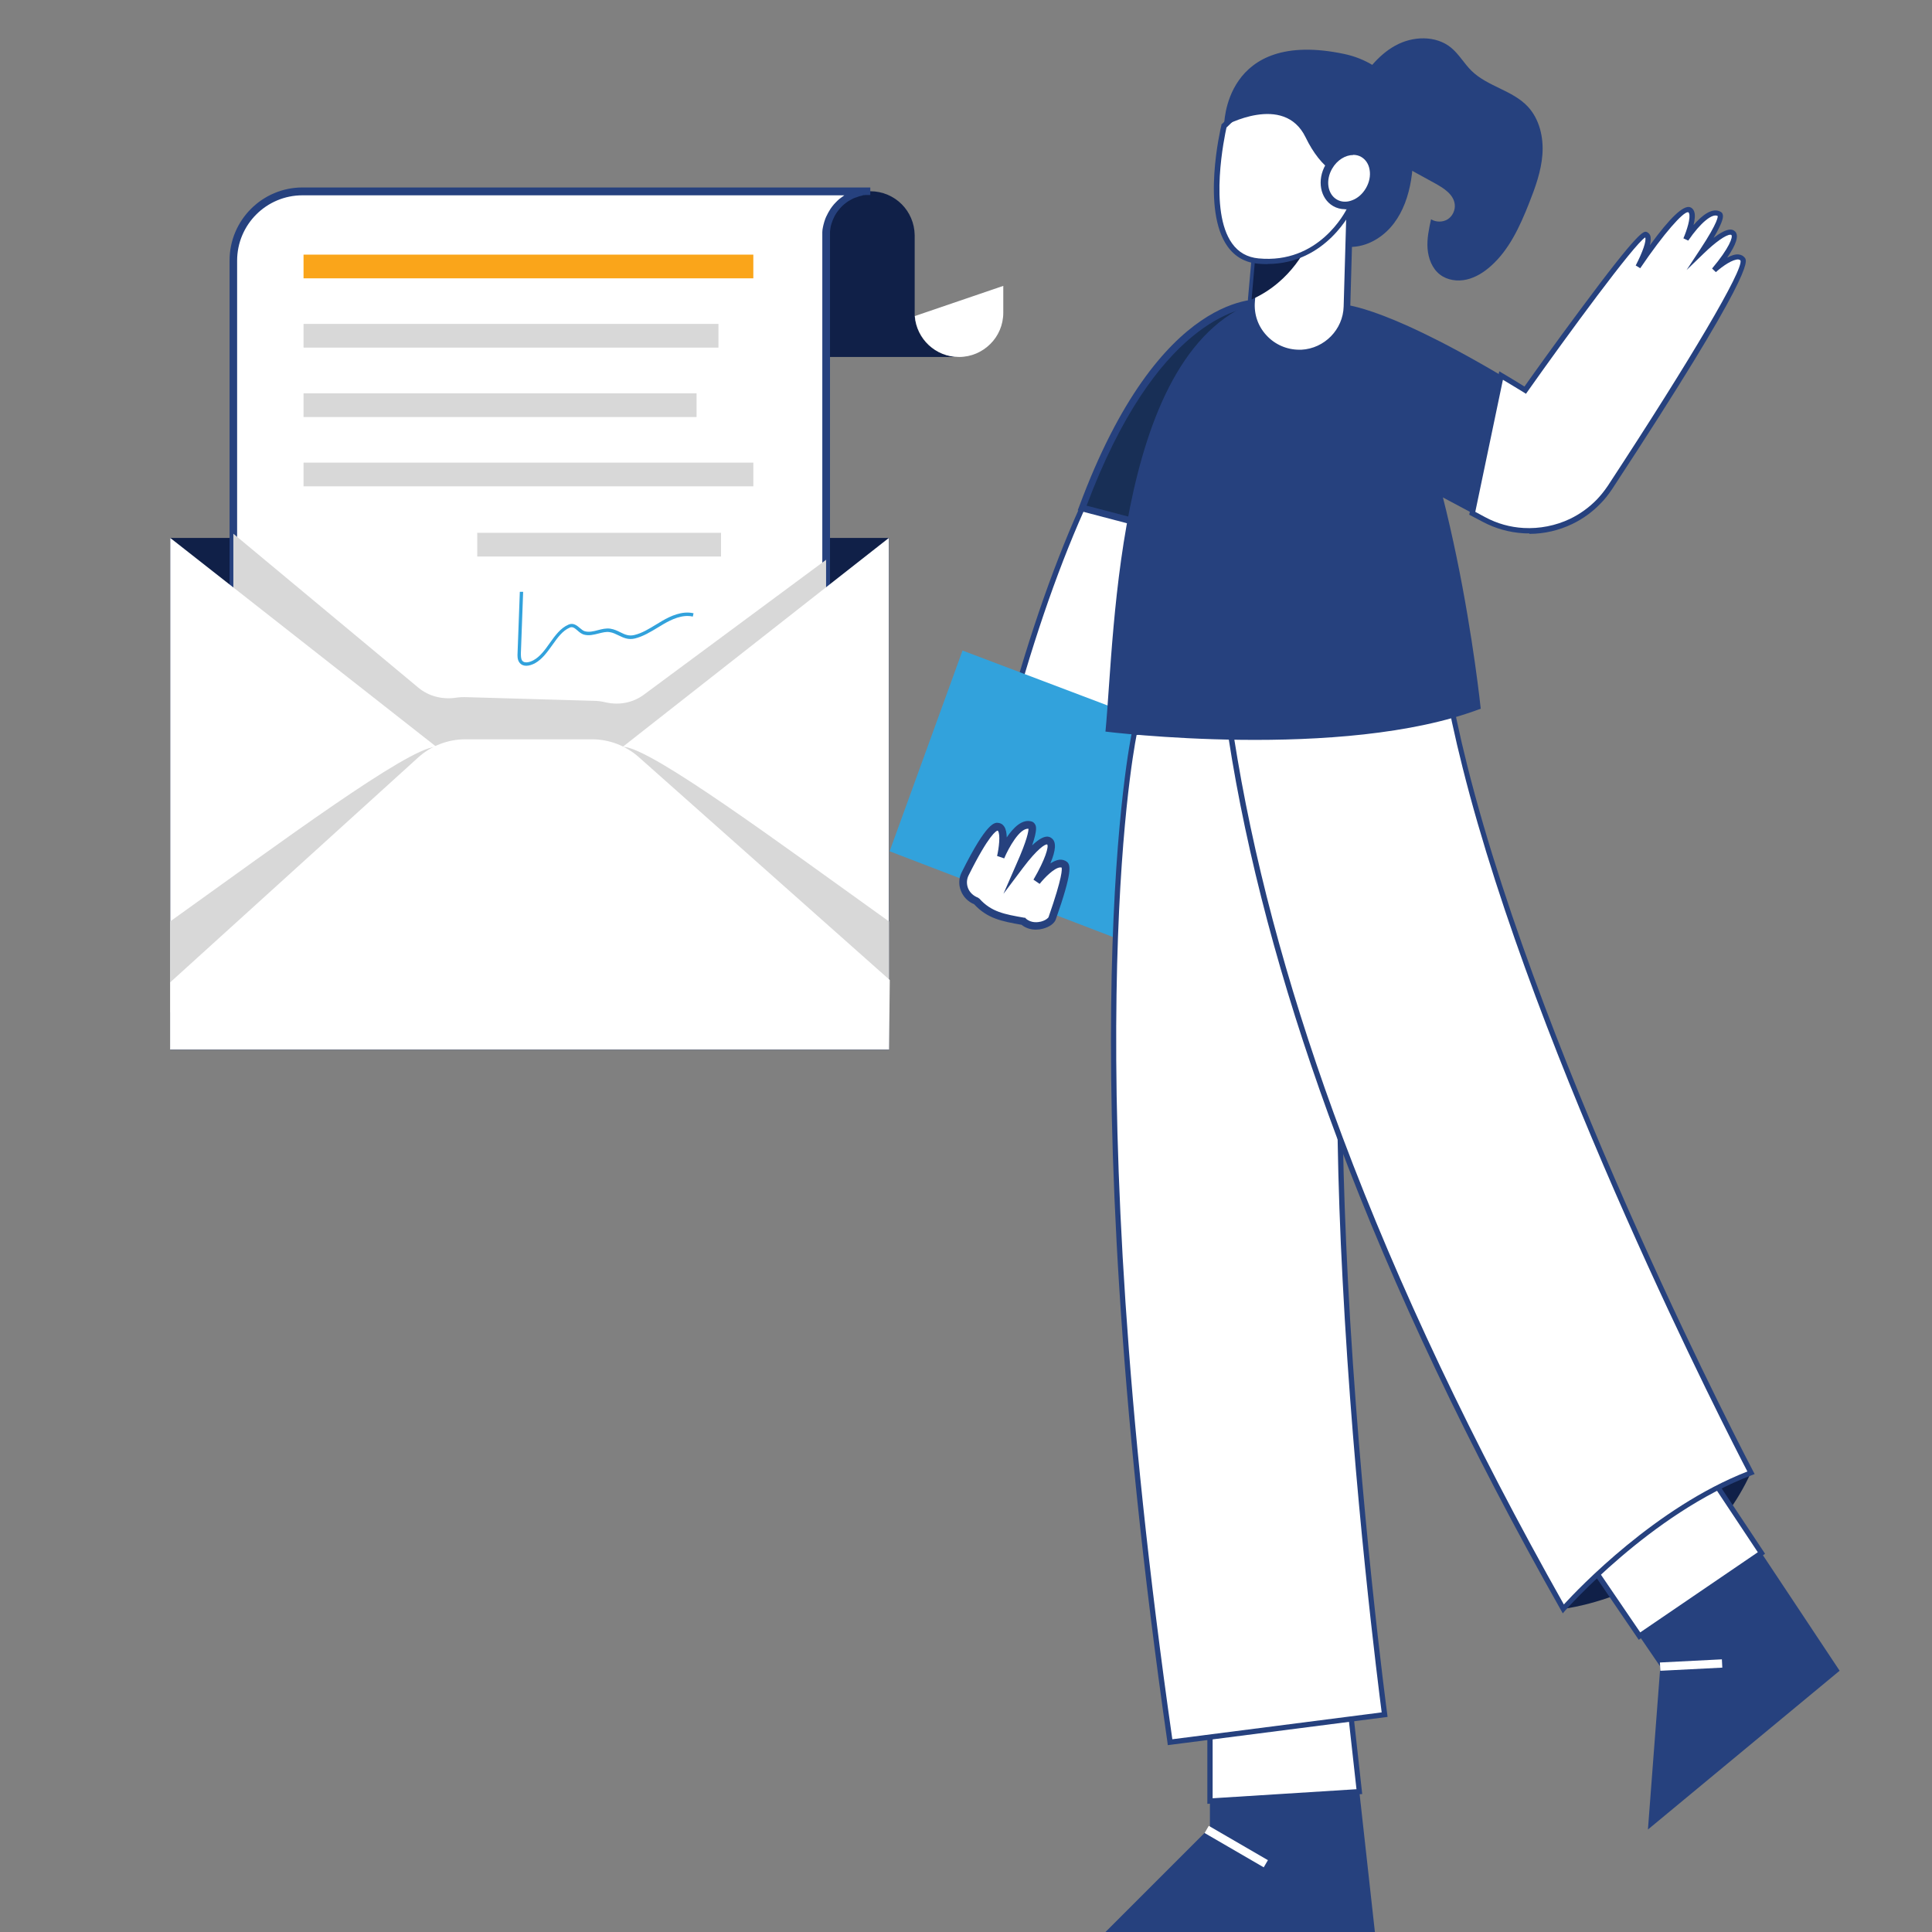 <?xml version="1.0" encoding="UTF-8"?><svg id="info" xmlns="http://www.w3.org/2000/svg" viewBox="0 0 128 128"><rect x="0" y="0" width="128" height="128" fill="#808080" stroke="none"/><defs><style>.cls-1{fill:#102048;}.cls-2{fill:#d8d8d8;}.cls-3{fill:#fff;}.cls-4{fill:#faa51a;}.cls-5{fill:#182f56;}.cls-6{fill:#32a2dc;}.cls-7{fill:#26417e;}</style></defs><rect class="cls-1" x="11.28" y="35.64" width="47.62" height="33.91"/><path class="cls-1" d="M63.53,23.65h-8.81v-8.04c0-1.62,1.32-2.94,2.94-2.94.81,0,1.55.33,2.08.86.52.52.85,1.25.86,2.05v5.13s0,.05,0,.08v.15h0c.11,1.51,1.38,2.71,2.93,2.71Z"/><path class="cls-3" d="M66.47,18.94v1.78c0,.81-.33,1.55-.86,2.07-.53.53-1.26.86-2.07.86-1.55,0-2.81-1.19-2.93-2.71l5.86-2Z"/><path class="cls-3" d="M57.66,12.67c-.06,0-.12,0-.18,0-.04,0-.08,0-.12,0-.04,0-.08,0-.13.02-.02,0-.05,0-.07.01-.03,0-.06.01-.09.02-.04,0-.09.02-.13.03-.06.02-.13.03-.19.06-.03,0-.06.02-.09.03-.03,0-.06.02-.09.03-.04.02-.08.03-.12.05-.04.02-.07.03-.11.05,0,0-.02,0-.03.02-.03.02-.06.03-.09.05-.12.07-.24.15-.35.24-.03.02-.06.05-.09.08-.04.03-.07.06-.1.09-.03.03-.06.06-.1.09-.09.09-.17.18-.25.28-.03.04-.06.09-.1.13-.1.15-.18.31-.26.47-.02.04-.03.08-.05.13-.05.13-.09.26-.12.39,0,.05-.02.09-.03.14-.02.09-.03.19-.04.28v41.2H15.46V17.25c0-2.53,2.05-4.58,4.58-4.58h37.62Z"/><path class="cls-7" d="M54.98,56.83H15.21V17.25c0-2.66,2.17-4.83,4.83-4.83h37.62v.5c-.06,0-.11,0-.16,0-.04,0-.08,0-.11,0-.04,0-.08,0-.12.01h-.08s-.05.02-.07.03c-.05.01-.09.02-.13.03-.05.01-.11.03-.16.05-.04.01-.06.02-.08.03l-.07.02c-.06.02-.1.04-.13.05-.04.02-.07.03-.1.05l-.11.06c-.13.07-.24.14-.33.22l-.09.07s-.06.05-.09.08l-.09.09c-.08.08-.15.17-.22.26l-.09.12c-.09.13-.17.28-.23.43l-.03.07c-.06.16-.1.28-.13.4l-.02.13c-.01.08-.03.16-.03.25v41.43ZM15.71,56.33h38.77V15.38c0-.12.02-.22.04-.32l.03-.14c.04-.16.08-.3.13-.43l.06-.14c.08-.17.17-.34.28-.51l.1-.14c.08-.11.17-.21.27-.31l.1-.1s.07-.07.11-.1l.08-.06c.09-.07.18-.13.26-.19H20.04c-2.39,0-4.33,1.94-4.33,4.33v39.08Z"/><rect class="cls-4" x="20.11" y="16.87" width="29.8" height="1.57"/><rect class="cls-2" x="20.11" y="21.46" width="27.49" height="1.57"/><rect class="cls-2" x="20.11" y="26.06" width="26.04" height="1.57"/><rect class="cls-2" x="20.11" y="30.65" width="29.8" height="1.57"/><rect class="cls-2" x="31.62" y="35.3" width="16.15" height="1.57"/><path class="cls-6" d="M34.87,44.11c-.18,0-.34-.06-.46-.22-.14-.19-.13-.45-.12-.63l.15-4.05h.22s-.15,4.06-.15,4.06c0,.19,0,.37.08.49.19.26.65.04.74-.01.45-.24.78-.7,1.09-1.14.35-.49.71-1,1.25-1.23.32-.14.56.07.75.23.11.09.21.18.32.21.28.08.57.01.87-.07.27-.07.54-.14.82-.1.26.04.47.14.67.24.3.15.56.27.93.18.51-.12.99-.42,1.45-.7.13-.08.27-.16.4-.24.52-.3,1.3-.68,2.07-.5l-.05.22c-.7-.16-1.42.2-1.91.48-.13.08-.26.16-.4.24-.48.29-.97.59-1.52.73-.45.11-.77-.05-1.08-.2-.19-.09-.38-.19-.6-.22-.24-.04-.48.03-.73.09-.32.08-.64.17-.99.07-.15-.05-.28-.15-.4-.26-.2-.17-.33-.28-.52-.2-.49.21-.81.67-1.16,1.16-.33.46-.67.94-1.16,1.21-.18.09-.38.16-.57.16Z"/><path class="cls-2" d="M54.73,37.06v19.52H15.46v-21.22l12.27,10.21c.68.56,1.56.78,2.44.66.25-.04.51-.05.77-.04l8.36.24c.29,0,.58.04.86.11.87.19,1.77.02,2.49-.51l12.09-8.95Z"/><polygon class="cls-3" points="29.18 49.69 28.85 50.06 14.07 66.44 11.28 69.55 11.28 35.64 29.18 49.69"/><polygon class="cls-3" points="58.89 35.64 40.99 49.69 58.89 69.54 58.89 35.64"/><path class="cls-2" d="M28.85,50.06l-14.78,16.39-2.8.62v-6.02c7.39-5.29,15.67-11.43,17.57-11.57v.59Z"/><path class="cls-2" d="M41.32,50.06l14.78,16.39,2.8.62v-6.02c-7.39-5.29-15.67-11.43-17.57-11.57v.59Z"/><path class="cls-3" d="M58.89,69.54H11.28v-4.46s16.42-14.89,16.42-14.89c.86-.78,1.98-1.21,3.14-1.21h8.37c1.15,0,2.25.42,3.11,1.18l16.63,14.77-.05,4.61Z"/><path class="cls-3" d="M66.54,48.79l6.7,3.01,4.99-16.42-6.54-1.72c-1.73,3.86-3.49,8.8-5.15,15.14Z"/><path class="cls-7" d="M73.35,52.04l-7.01-3.15.04-.14c1.53-5.83,3.26-10.93,5.16-15.16l.06-.14,6.85,1.8-.05.17-5.05,16.62ZM66.75,48.69l6.38,2.86,4.88-16.06-6.21-1.63c-1.85,4.16-3.54,9.14-5.04,14.83Z"/><path class="cls-5" d="M71.69,33.66l6.54,1.72,5.58-15.32s-6.74-.91-12.11,13.6Z"/><path class="cls-7" d="M78.37,35.64l-6.97-1.83.09-.23c5.37-14.52,12.07-13.78,12.35-13.75l.28.04-.09.26-5.65,15.51ZM71.99,33.5l6.1,1.6,5.4-14.83c-1.32.05-6.91,1-11.5,13.23Z"/><polygon class="cls-6" points="63.77 43.1 58.94 56.4 76.97 63.32 80.62 49.48 63.77 43.1"/><path class="cls-3" d="M69.7,60.82c-.13.38-1.21.83-1.9.21-1.35-.24-2.26-.41-3.1-1.34-.76-.29-1.1-1.11-.75-1.81.66-1.33,1.69-3.2,2.18-3.13.61.09.17,1.98.17,1.98,0,0,1.02-2.4,1.99-2.08.43.14-.61,2.43-.71,2.67.16-.22,1.46-1.96,1.96-1.6.5.37-.71,2.43-.84,2.65.14-.17,1.28-1.55,1.83-1.09.24.2-.14,1.59-.81,3.53Z"/><path class="cls-7" d="M68.62,61.59c-.35,0-.68-.11-.94-.32-1.3-.23-2.26-.41-3.14-1.36-.41-.17-.73-.5-.88-.9-.16-.4-.14-.84.06-1.23,1.68-3.37,2.19-3.3,2.44-3.26.15.02.28.1.37.24.12.17.16.44.17.72.43-.64,1.03-1.25,1.66-1.05.1.03.18.11.23.21.05.1.15.33-.21,1.37.85-.81,1.17-.57,1.3-.47.31.23.28.79-.09,1.66.2-.12.4-.22.59-.24.19-.02.37.03.51.14.24.2.37.65-.74,3.81h0c-.09.27-.43.51-.86.62-.15.04-.3.06-.45.06ZM66.1,55.03c-.08,0-.57.24-1.93,2.97-.13.26-.14.56-.04.83.11.29.35.52.66.64l.1.07c.79.88,1.66,1.03,2.96,1.26h.07s.05.06.05.06c.36.32.81.24.99.2.31-.08.49-.24.51-.3h0c.94-2.7.9-3.2.86-3.29,0,.01-.02,0-.07,0-.01,0-.02,0-.04,0-.38.04-1.01.67-1.34,1.09l-.41-.28c.8-1.37,1.02-2.2.91-2.33-.12-.05-.66.29-1.6,1.54l-1.3,1.73.86-1.97c.74-1.66.8-2.2.8-2.34-.58-.07-1.32,1.27-1.61,1.96l-.47-.16c.12-.52.23-1.41.06-1.66,0,0,0,0,0,0Z"/><path class="cls-1" d="M103.57,106.59s8.75-.96,12.43-9.02l-9.7.55-2.73,8.47Z"/><polygon class="cls-3" points="113.23 97.67 104.85 102.86 108.62 108.4 116.7 102.89 113.23 97.67"/><path class="cls-7" d="M108.57,108.64l-3.97-5.83.16-.1,8.52-5.28,3.66,5.51-.14.1-8.23,5.6ZM105.1,102.91l3.57,5.24,7.79-5.31-3.28-4.94-8.08,5.01Z"/><polygon class="cls-7" points="121.88 110.69 116.7 102.89 108.62 108.4 110 110.42 109.18 121.21 121.88 110.69"/><rect class="cls-3" x="109.99" y="110.04" width="4.11" height=".55" transform="translate(-5.46 5.83) rotate(-2.91)"/><polygon class="cls-3" points="89.36 112.42 80.16 111.88 80.16 119.33 90.06 118.7 89.36 112.42"/><path class="cls-7" d="M79.99,119.51v-7.82l9.53.57.73,6.6-10.27.65ZM80.34,112.06v7.08l9.53-.6-.66-5.95-8.87-.53Z"/><polygon class="cls-7" points="80.16 119.33 80.16 121.08 73.24 128 91.09 128 90.06 118.7 80.16 119.33"/><rect class="cls-3" x="81.64" y="120.08" width=".55" height="4.53" transform="translate(-65.03 131.75) rotate(-59.86)"/><path class="cls-3" d="M88.9,64.86c-.14,3.39-.17,6.96-.11,10.57.05,3.13.17,6.27.33,9.35.79,15.29,2.61,28.83,2.61,28.83l-14.21,1.83c-6.74-47.01-2.37-66.87-2.37-66.87l6.19-1.26,5.5-1.12,6.17-1.26c-.08.11-.15.24-.22.36-.94,1.54-1.68,3.58-2.26,6.01-.9,3.78-1.4,8.47-1.63,13.57Z"/><path class="cls-7" d="M77.37,115.63l-.02-.17c-6.67-46.5-2.41-66.73-2.36-66.93l.02-.11,18.38-3.75-.23.35c-.07.11-.15.23-.22.35-.9,1.47-1.65,3.47-2.24,5.96-.84,3.51-1.38,8.06-1.62,13.54-.13,3.21-.17,6.76-.11,10.55.05,3.04.17,6.18.33,9.35.78,15.11,2.59,28.68,2.61,28.81l.02.17-14.56,1.87ZM75.3,48.71c-.33,1.67-4,21.99,2.37,66.52l13.87-1.78c-.21-1.64-1.86-14.48-2.59-28.67-.17-3.17-.28-6.32-.33-9.36-.06-3.8-.03-7.36.11-10.58h0c.24-5.5.79-10.08,1.63-13.6.6-2.52,1.36-4.56,2.28-6.06,0,0,0-.01,0-.02l-17.34,3.54Z"/><path class="cls-3" d="M116.01,97.57c-6.83,2.6-12.43,9.02-12.43,9.02-5.9-10.42-10.93-20.89-14.78-31.17-3.21-8.55-5.6-16.97-6.98-25.11-.17-1.01-.33-2.02-.46-3.02-.02-.09-.03-.19-.04-.28l5.54-.84,5.94-.9,3-.45c.32,1.91.75,3.91,1.27,5.97,5.17,20.57,18.95,46.77,18.95,46.77Z"/><path class="cls-7" d="M103.54,106.89l-.12-.21c-6.1-10.78-11.08-21.28-14.8-31.19-3.29-8.78-5.65-17.24-6.99-25.14-.19-1.13-.34-2.12-.47-3.02-.02-.09-.03-.19-.04-.29l-.02-.17,14.82-2.24.03.17c.31,1.84.74,3.85,1.27,5.96,5.11,20.32,18.8,46.47,18.94,46.73l.09.17-.18.07c-6.71,2.55-12.31,8.91-12.37,8.97l-.16.19ZM81.5,47.16s.01.07.02.11c.12.91.28,1.9.47,3.02,1.34,7.88,3.68,16.32,6.97,25.08,3.69,9.83,8.62,20.24,14.65,30.93.97-1.06,6.09-6.44,12.16-8.81-1.21-2.32-13.98-27.15-18.87-46.64-.52-2.06-.94-4.01-1.25-5.82l-14.14,2.13Z"/><path class="cls-7" d="M98.11,46.95c-9.16,3.48-24.87,1.52-24.87,1.52.64-6.65.68-26.33,10.93-28.79l4.58.48c2.4.94,4.27,4.53,5.68,8.78.85,2.54,1.52,5.31,2.06,7.91,1.13,5.44,1.61,10.08,1.61,10.08Z"/><path class="cls-7" d="M88.75,20.17l-.61,8.81,9.41,5.02,1.9-9.13c-8.27-4.89-10.7-4.71-10.7-4.71Z"/><path class="cls-3" d="M106.67,32.28c-.22.34-.48.66-.76.95-.51.54-1.12.97-1.8,1.3-1,.49-2.09.69-3.18.63-.91-.05-1.8-.31-2.62-.74l-.77-.41,1.91-9.13c.51.31,1.04.62,1.6.97,0,0,7.44-10.52,7.99-10.31.49.18-.34,1.81-.51,2.13.32-.48,2.74-4.02,3.38-3.77.51.19-.14,1.77-.22,1.96.15-.21,1.44-2.12,2.22-1.66.36.21-1.03,2.28-1.17,2.49.17-.16,1.72-1.66,2.1-1.21.39.45-1.11,2.24-1.28,2.44.15-.14,1.48-1.29,1.9-.73.55.72-6.21,11.18-8.79,15.12Z"/><path class="cls-7" d="M101.32,35.34c-.13,0-.27,0-.4-.01-.94-.06-1.84-.31-2.69-.76l-.89-.47.03-.13,1.96-9.37.44.26c.4.24.8.48,1.23.75.4-.57,2.03-2.86,3.7-5.1,3.93-5.3,4.2-5.21,4.4-5.14.1.04.18.12.23.23.06.16.04.39-.02.65,1.34-1.84,2.23-2.68,2.67-2.52.11.04.2.13.25.25.1.23.06.58-.03.93.57-.65,1.26-1.2,1.81-.87.05.03.11.08.13.19.02.1.08.36-.61,1.53.4-.31.82-.55,1.11-.55,0,0,.02,0,.02,0,.13,0,.23.06.31.14.24.28.06.85-.54,1.72.26-.14.54-.24.77-.21.16.02.3.09.4.22.17.22.68.88-8.79,15.32h0c-.24.36-.5.69-.78.97-.53.55-1.15,1-1.85,1.34-.89.43-1.87.66-2.86.66ZM97.74,33.91l.65.35c.8.43,1.66.67,2.55.72,1.05.06,2.13-.15,3.09-.61.66-.32,1.25-.75,1.75-1.26.26-.27.51-.58.74-.92,5.54-8.45,8.99-14.31,8.79-14.93-.03-.04-.08-.06-.14-.07-.36-.02-1.01.41-1.49.84l-.25-.24c1.15-1.37,1.39-2.09,1.28-2.22,0,0-.02-.02-.06-.02h-.01c-.29,0-.99.49-1.77,1.25l-1.13,1.09.89-1.35c1.25-1.89,1.18-2.22,1.17-2.23-.35-.19-1.13.43-1.95,1.63l-.32-.15c.22-.51.5-1.37.37-1.67-.02-.04-.04-.05-.05-.06,0,0-.02,0-.03,0-.32,0-1.55,1.35-3.15,3.71l-.3-.18c.46-.89.72-1.63.63-1.86,0,0,0,0,0,0-.73.44-5.14,6.45-7.81,10.23l-.09.13-.14-.09c-.48-.29-.93-.57-1.37-.83h-.02s-1.83,8.75-1.83,8.75Z"/><path class="cls-7" d="M92.43,3.03c1.15-.65,2.7-.7,3.71.13.53.44.87,1.06,1.36,1.54,1.06,1.03,2.7,1.28,3.71,2.35.78.83,1.06,2.03.98,3.17-.08,1.13-.48,2.22-.9,3.28-.6,1.51-1.3,3.04-2.51,4.12-.46.41-1,.76-1.61.9-.6.14-1.28.05-1.77-.33-.52-.4-.77-1.07-.82-1.72s.09-1.3.23-1.94c.33.2.78.2,1.1,0s.52-.61.47-1c-.08-.65-.72-1.06-1.3-1.38-.95-.52-1.91-1.05-2.86-1.57-.56-.31-1.13-.62-1.55-1.1-.7-.8-1.27-2.56-.8-3.57.52-1.12,1.46-2.27,2.54-2.87Z"/><path class="cls-7" d="M81.1,8.35s-.06-6.48,7.98-4.77c1.36.29,2.55,1.02,3.43,2.1,1.31,1.62,2.15,8.43-1.59,10.32-4.69,2.37-9.82-7.65-9.82-7.65Z"/><path class="cls-3" d="M89.43,13.81l-.19,6.5c-.05,1.65-1.36,2.99-3.01,3.08-.05,0-.11,0-.16,0-1.85,0-3.32-1.59-3.16-3.45v-.1s.44-4.94.44-4.94l.54-.1,5.54-.99Z"/><path class="cls-7" d="M86.07,23.62c-.95,0-1.86-.4-2.5-1.1-.64-.7-.97-1.65-.89-2.59v-.11s.45-5.11.45-5.11l6.52-1.17-.19,6.78c-.05,1.76-1.47,3.2-3.22,3.3-.05,0-.11,0-.18,0ZM83.56,15.1l-.42,4.88c-.07.83.2,1.63.77,2.24.56.61,1.35.95,2.17.95.05,0,.09,0,.14,0,1.53-.08,2.76-1.34,2.8-2.86l.18-6.23-5.64,1.01Z"/><path class="cls-1" d="M86.67,16.13s-1.01,2.5-3.75,3.71l.43-4.94.54-.1,2.78,1.33Z"/><path class="cls-3" d="M81.1,8.35s-2.05,8.54,2.25,8.95c4.3.41,6.08-3.48,6.08-3.48l.55-4.85-2.66-3.83-4.24,1.3-1.98,1.91Z"/><path class="cls-7" d="M83.97,17.5c-.21,0-.42-.01-.64-.03-.84-.08-1.51-.46-2-1.14-1.73-2.42-.47-7.8-.41-8.03v-.05s2.1-1.99,2.1-1.99l4.36-1.34,2.78,3.98v.07s-.57,4.9-.57,4.9c-.02.04-1.7,3.62-5.62,3.62ZM81.26,8.44c-.12.55-1.19,5.52.37,7.69.42.59,1.01.92,1.75.99,3.97.38,5.74-3.04,5.89-3.36l.54-4.76-2.55-3.67-4.07,1.25-1.91,1.85Z"/><path class="cls-7" d="M81.1,8.35s3.96-2.22,5.4.75c1,2.07,2.53,3.21,4.03,2.53s.27-5.6.27-5.6l-5.6-1.43-3.35,1.91-.75,1.84Z"/><ellipse class="cls-3" cx="89.38" cy="11.82" rx="1.87" ry="1.55" transform="translate(34.46 83.31) rotate(-60)"/><path class="cls-7" d="M89.11,13.86c-.28,0-.55-.07-.79-.21-.86-.5-1.08-1.72-.5-2.73.58-1.01,1.76-1.43,2.62-.94.42.24.71.67.79,1.2.09.51-.02,1.06-.3,1.54s-.7.85-1.18,1.03c-.21.08-.43.12-.64.12ZM89.65,10.27c-.51,0-1.06.33-1.39.9-.45.77-.31,1.69.31,2.05.29.17.65.19,1.01.05.38-.14.7-.43.92-.81h0c.22-.38.31-.81.24-1.21-.06-.38-.26-.68-.55-.85-.17-.1-.35-.14-.54-.14Z"/></svg>